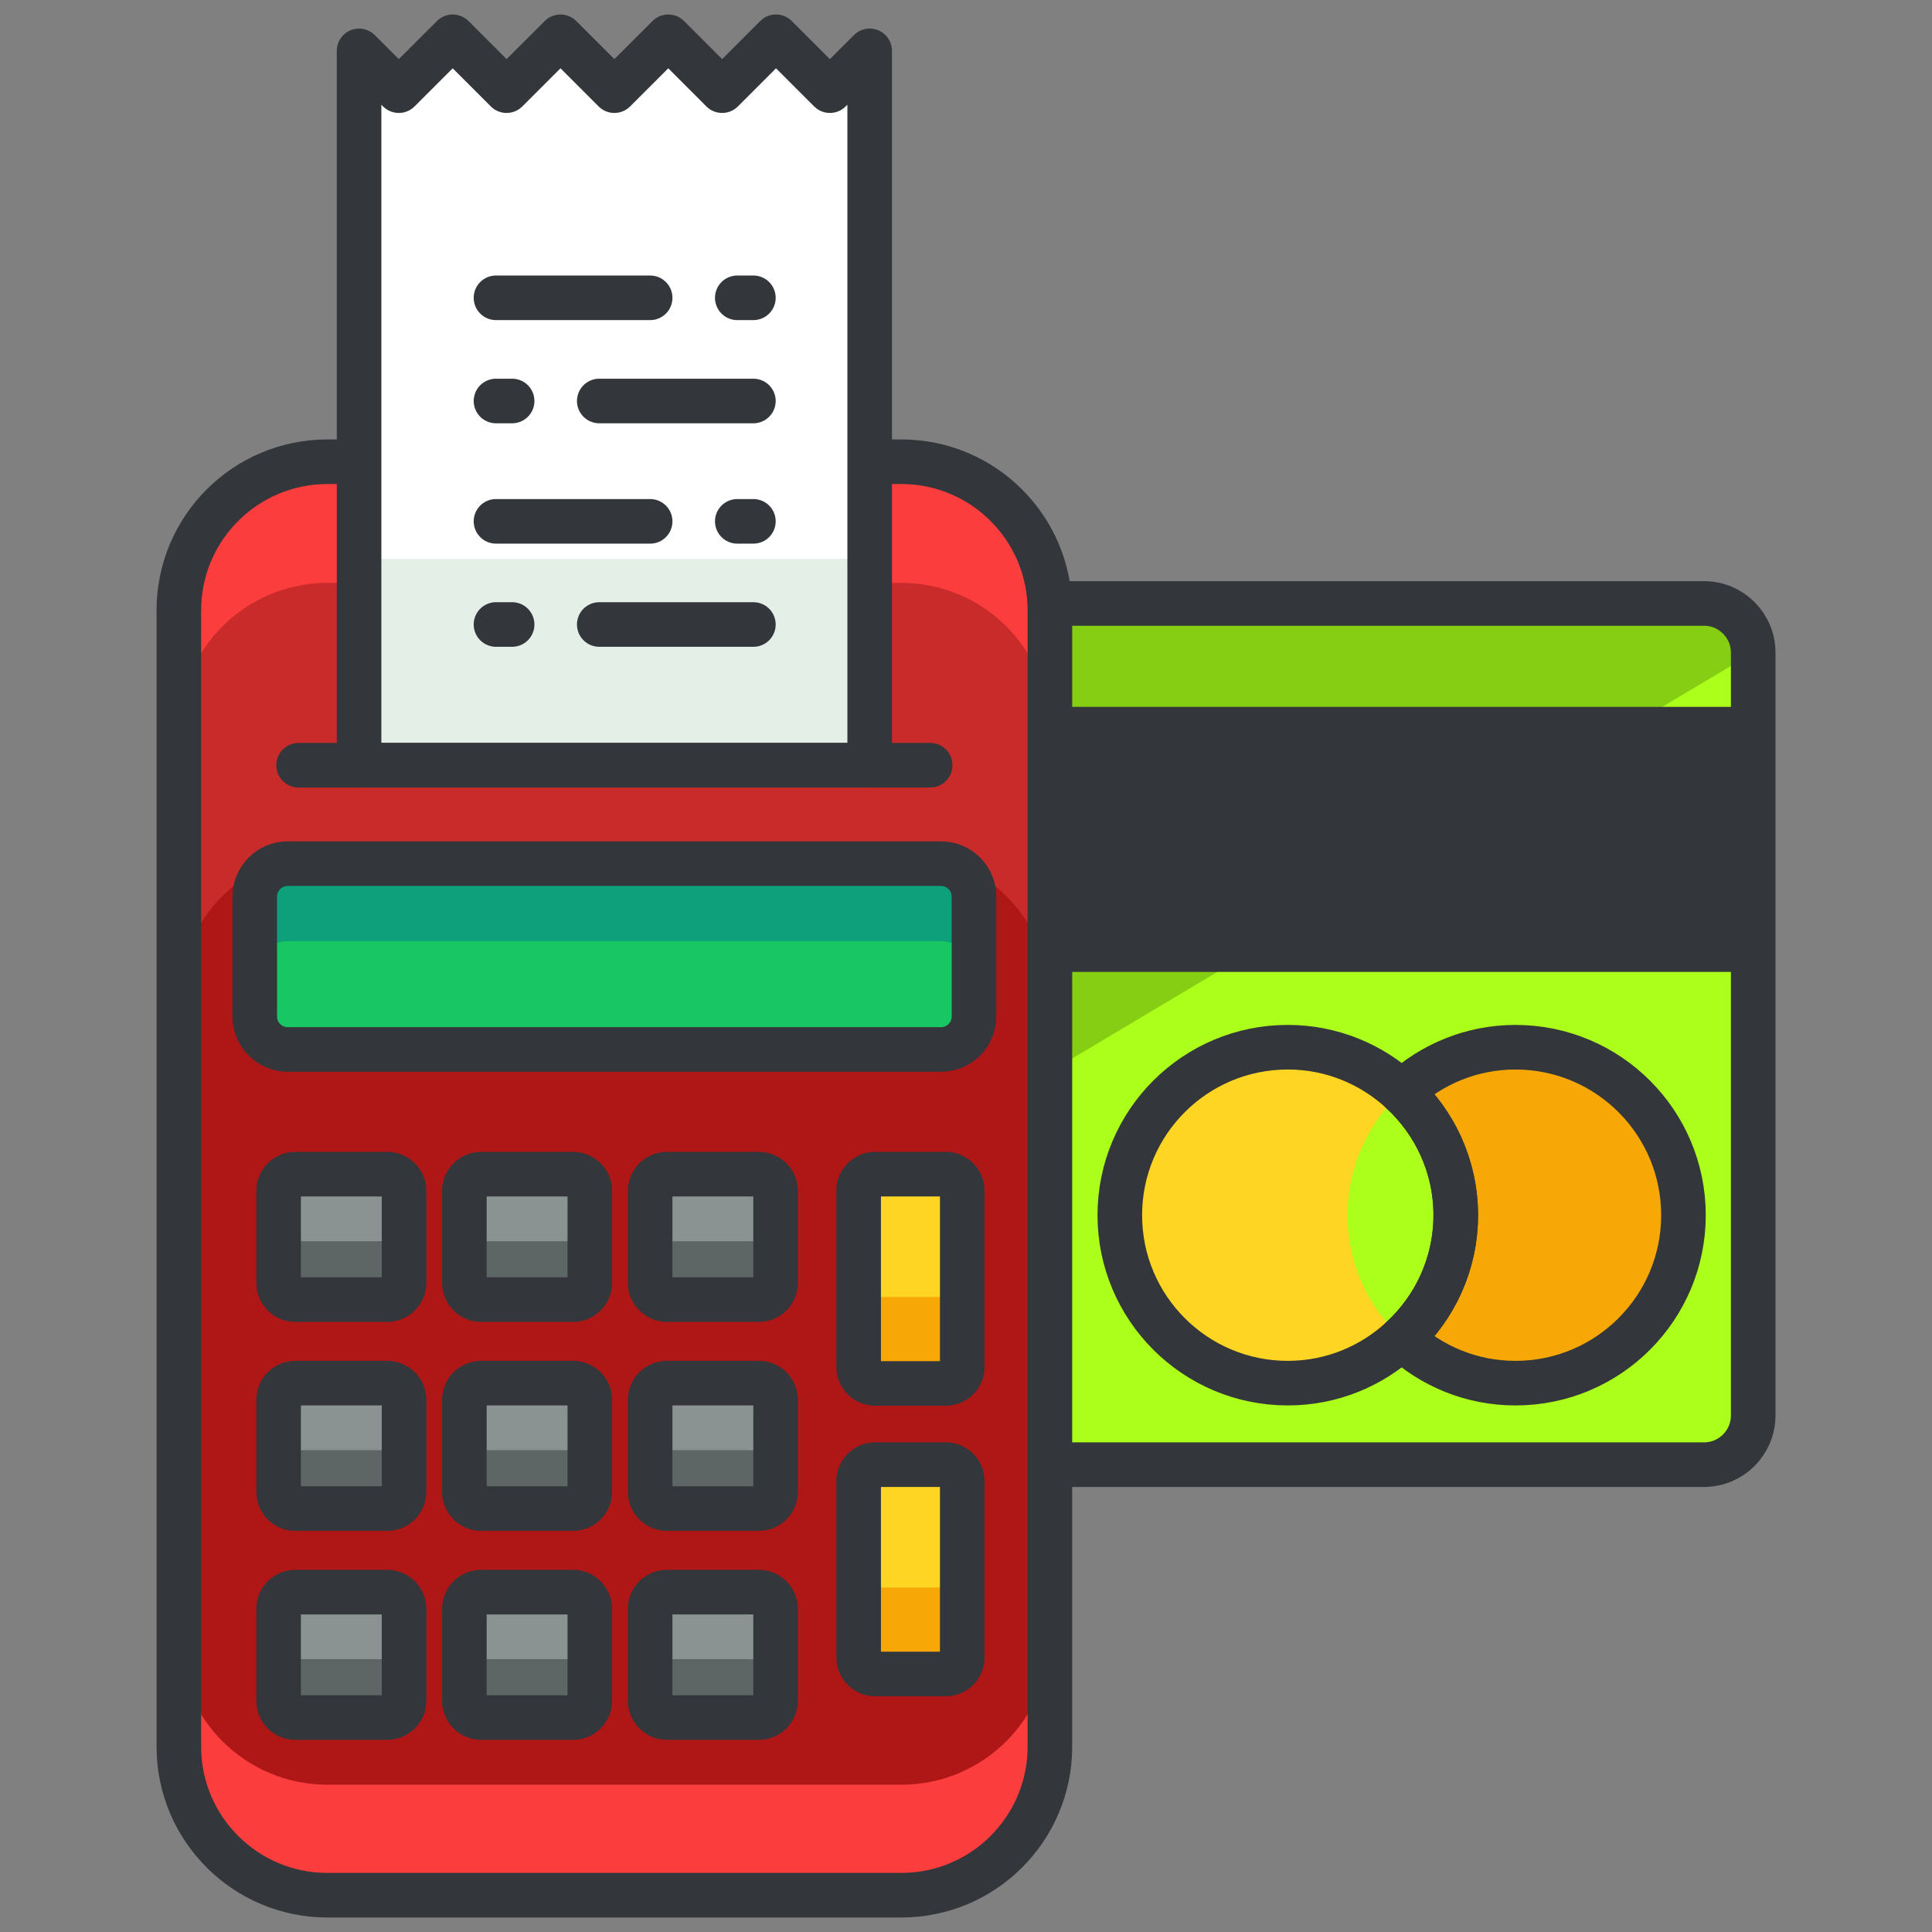 <?xml version="1.0" encoding="utf-8"?>
<!-- Generator: Adobe Illustrator 16.0.0, SVG Export Plug-In . SVG Version: 6.00 Build 0)  -->
<!DOCTYPE svg PUBLIC "-//W3C//DTD SVG 1.1//EN" "http://www.w3.org/Graphics/SVG/1.1/DTD/svg11.dtd">
<svg version="1.1" id="Layer_1" xmlns="http://www.w3.org/2000/svg" xmlns:xlink="http://www.w3.org/1999/xlink" x="0px" y="0px"
	 width="130px" height="130px" viewBox="0 0 130 130" enable-background="new 0 0 130 130" xml:space="preserve">
<rect x="0" y="0" width="130" height="130" fill="#808080" stroke="none"/>
<g>
	<g>
		<g>
			<path fill="#ABFF1A" d="M22.968,95.242c0,1.828,1.482,3.312,3.311,3.312h88.379c1.828,0,3.311-1.484,3.311-3.312V43.916
				c0-1.828-1.482-3.311-3.311-3.311H26.278c-1.828,0-3.311,1.482-3.311,3.311V95.242z"/>
			<path fill="#85CE13" d="M117.968,43.916c0-1.828-1.482-3.311-3.311-3.311H26.278c-1.828,0-3.311,1.482-3.311,3.311v51.326
				c0,1.828,1.482,3.312,3.311,3.312"/>
			<rect x="22.968" y="47.564" fill="#33363A" width="95" height="17.834"/>
			<path fill="none" stroke="#33363A" stroke-width="3" stroke-linecap="round" stroke-linejoin="round" stroke-miterlimit="10" d="
				M22.968,95.242c0,1.828,1.482,3.312,3.311,3.312h88.379c1.828,0,3.311-1.484,3.311-3.312V43.916c0-1.828-1.482-3.311-3.311-3.311
				H26.278c-1.828,0-3.311,1.482-3.311,3.311V95.242z"/>
			
				<line fill="none" stroke="#33363A" stroke-width="3" stroke-linecap="round" stroke-linejoin="round" stroke-miterlimit="10" x1="45.21" y1="80.232" x2="45.21" y2="88.414"/>
			
				<line fill="none" stroke="#33363A" stroke-width="3" stroke-linecap="round" stroke-linejoin="round" stroke-miterlimit="10" x1="41.265" y1="80.232" x2="41.265" y2="86.225"/>
			
				<line fill="none" stroke="#33363A" stroke-width="3" stroke-linecap="round" stroke-linejoin="round" stroke-miterlimit="10" x1="37.321" y1="80.232" x2="37.321" y2="86.225"/>
			
				<line fill="none" stroke="#33363A" stroke-width="3" stroke-linecap="round" stroke-linejoin="round" stroke-miterlimit="10" x1="33.374" y1="80.232" x2="33.374" y2="86.225"/>
			
				<line fill="none" stroke="#33363A" stroke-width="3" stroke-linecap="round" stroke-linejoin="round" stroke-miterlimit="10" x1="29.429" y1="80.232" x2="29.429" y2="88.414"/>
			<g>
				<path fill="#F7A706" d="M97.954,81.766c0-3.279-1.406-6.225-3.639-8.291c2.014-1.861,4.699-3.01,7.66-3.01
					c6.242,0,11.301,5.061,11.301,11.301c0,6.242-5.059,11.303-11.301,11.303c-2.961,0-5.646-1.146-7.66-3.01
					C96.548,87.994,97.954,85.049,97.954,81.766z"/>
				<path fill="#FFD524" d="M86.653,70.465c2.961,0,5.646,1.148,7.662,3.01c-2.234,2.066-3.641,5.012-3.641,8.291
					c0,3.283,1.406,6.229,3.641,8.293c-2.016,1.863-4.701,3.01-7.662,3.01c-6.24,0-11.303-5.061-11.303-11.303
					C75.351,75.525,80.413,70.465,86.653,70.465z"/>
			</g>
			<g>
				
					<path fill="none" stroke="#33363A" stroke-width="3" stroke-linecap="round" stroke-linejoin="round" stroke-miterlimit="10" d="
					M97.954,81.766c0-3.279-1.406-6.225-3.639-8.291c2.014-1.861,4.699-3.01,7.66-3.01c6.242,0,11.301,5.061,11.301,11.301
					c0,6.242-5.059,11.303-11.301,11.303c-2.961,0-5.646-1.146-7.66-3.01C96.548,87.994,97.954,85.049,97.954,81.766z"/>
				
					<path fill="none" stroke="#33363A" stroke-width="3" stroke-linecap="round" stroke-linejoin="round" stroke-miterlimit="10" d="
					M94.315,90.059c-2.016,1.863-4.701,3.01-7.662,3.01c-6.24,0-11.303-5.061-11.303-11.303c0-6.24,5.062-11.301,11.303-11.301
					c2.961,0,5.646,1.148,7.662,3.01"/>
				
					<path fill="none" stroke="#33363A" stroke-width="3" stroke-linecap="round" stroke-linejoin="round" stroke-miterlimit="10" d="
					M94.315,73.475c2.232,2.066,3.639,5.012,3.639,8.291c0,3.283-1.406,6.229-3.639,8.293"/>
			</g>
		</g>
		<path fill="#C92B2B" d="M70.646,117.525c0,5.523-4.477,10-10,10H22.034c-5.523,0-10-4.477-10-10V41.068c0-5.521,4.477-10,10-10
			h38.611c5.523,0,10,4.479,10,10V117.525z"/>
		<path fill="#AF1717" d="M60.646,57.367H22.034c-5.523,0-10,4.477-10,10v50.158c0,5.523,4.477,10,10,10h38.611
			c5.523,0,10-4.477,10-10V67.367C70.646,61.844,66.169,57.367,60.646,57.367z"/>
		<path fill="#FC3D3D" d="M60.646,120.09H22.034c-5.523,0-10-4.477-10-10v7.436c0,5.523,4.477,10,10,10h38.611
			c5.523,0,10-4.477,10-10v-7.436C70.646,115.613,66.169,120.09,60.646,120.09z"/>
		<path fill="#FC3D3D" d="M60.646,31.068H22.034c-5.523,0-10,4.479-10,10v8.152c0-5.523,4.477-10,10-10h38.611
			c5.523,0,10,4.477,10,10v-8.152C70.646,35.547,66.169,31.068,60.646,31.068z"/>
		<path fill="none" stroke="#33363A" stroke-width="3" stroke-linecap="round" stroke-linejoin="round" stroke-miterlimit="10" d="
			M70.646,117.525c0,5.523-4.477,10-10,10H22.034c-5.523,0-10-4.477-10-10V41.068c0-5.521,4.477-10,10-10h38.611
			c5.523,0,10,4.479,10,10V117.525z"/>
		<g>
			<polygon fill="#E4EFE8" points="55.843,6.1 52.216,2.475 48.591,6.1 44.966,2.475 41.339,6.1 37.714,2.475 34.087,6.1 
				30.462,2.475 26.835,6.1 24.161,3.424 24.161,51.49 58.519,51.49 58.519,3.422 			"/>
			<polygon fill="#FFFFFF" points="52.216,2.475 48.591,6.1 44.966,2.475 41.339,6.1 37.714,2.475 34.087,6.1 30.462,2.475 
				26.835,6.1 24.161,3.424 24.161,37.605 58.519,37.605 58.519,3.422 55.843,6.1 			"/>
			
				<polygon fill="none" stroke="#33363A" stroke-width="3" stroke-linecap="round" stroke-linejoin="round" stroke-miterlimit="10" points="
				55.843,6.1 52.216,2.475 48.591,6.1 44.966,2.475 41.339,6.1 37.714,2.475 34.087,6.1 30.462,2.475 26.835,6.1 24.161,3.424 
				24.161,51.49 58.519,51.49 58.519,3.422 			"/>
		</g>
		
			<line fill="none" stroke="#33363A" stroke-width="3" stroke-linecap="round" stroke-linejoin="round" stroke-miterlimit="10" x1="20.091" y1="51.49" x2="62.591" y2="51.49"/>
		<path fill="#0DA07A" d="M65.538,68.395c0,1.227-0.994,2.221-2.221,2.221H19.362c-1.227,0-2.221-0.994-2.221-2.221v-8.061
			c0-1.227,0.994-2.221,2.221-2.221h43.955c1.227,0,2.221,0.994,2.221,2.221V68.395z"/>
		<path fill="#18C663" d="M63.317,63.33H19.362c-1.227,0-2.221,0.992-2.221,2.219v2.846c0,1.227,0.994,2.221,2.221,2.221h43.955
			c1.227,0,2.221-0.994,2.221-2.221v-2.846C65.538,64.322,64.544,63.33,63.317,63.33z"/>
		<path fill="none" stroke="#33363A" stroke-width="3" stroke-linecap="round" stroke-linejoin="round" stroke-miterlimit="10" d="
			M65.538,68.395c0,1.227-0.994,2.221-2.221,2.221H19.362c-1.227,0-2.221-0.994-2.221-2.221v-8.061c0-1.227,0.994-2.221,2.221-2.221
			h43.955c1.227,0,2.221,0.994,2.221,2.221V68.395z"/>
		<g>
			<path fill="#F7A706" d="M63.644,79.008c0.609,0,1.104,0.494,1.104,1.104v11.873c0,0.609-0.494,1.104-1.104,1.104h-4.762
				c-0.609,0-1.105-0.494-1.105-1.104V80.111c0-0.609,0.496-1.104,1.105-1.104H63.644z"/>
			<path fill="#FFD524" d="M63.644,79.008h-4.762c-0.609,0-1.105,0.494-1.105,1.104v6.057c0,0.611,0.496,1.105,1.105,1.105h4.762
				c0.609,0,1.104-0.494,1.104-1.105v-6.057C64.747,79.502,64.253,79.008,63.644,79.008z"/>
			<path fill="none" stroke="#33363A" stroke-width="3" stroke-linecap="round" stroke-linejoin="round" stroke-miterlimit="10" d="
				M63.644,79.008c0.609,0,1.104,0.494,1.104,1.104v11.873c0,0.609-0.494,1.104-1.104,1.104h-4.762
				c-0.609,0-1.105-0.494-1.105-1.104V80.111c0-0.609,0.496-1.104,1.105-1.104H63.644z"/>
		</g>
		<g>
			<path fill="#F7A706" d="M63.644,98.555c0.609,0,1.104,0.494,1.104,1.104v11.873c0,0.611-0.494,1.105-1.104,1.105h-4.762
				c-0.609,0-1.105-0.494-1.105-1.105V99.658c0-0.609,0.496-1.104,1.105-1.104H63.644z"/>
			<path fill="#FFD524" d="M63.644,98.555h-4.762c-0.609,0-1.105,0.494-1.105,1.104v6.059c0,0.609,0.496,1.104,1.105,1.104h4.762
				c0.609,0,1.104-0.494,1.104-1.104v-6.059C64.747,99.049,64.253,98.555,63.644,98.555z"/>
			<path fill="none" stroke="#33363A" stroke-width="3" stroke-linecap="round" stroke-linejoin="round" stroke-miterlimit="10" d="
				M63.644,98.555c0.609,0,1.104,0.494,1.104,1.104v11.873c0,0.611-0.494,1.105-1.104,1.105h-4.762
				c-0.609,0-1.105-0.494-1.105-1.105V99.658c0-0.609,0.496-1.104,1.105-1.104H63.644z"/>
		</g>
		<g>
			<path fill="#5D6664" d="M27.188,86.32c0,0.623-0.506,1.129-1.129,1.129h-6.184c-0.625,0-1.129-0.506-1.129-1.129v-6.184
				c0-0.625,0.504-1.129,1.129-1.129h6.184c0.623,0,1.129,0.504,1.129,1.129V86.32z"/>
			<path fill="#8A9391" d="M26.06,79.008h-6.184c-0.625,0-1.129,0.504-1.129,1.129v2.252c0,0.625,0.504,1.129,1.129,1.129h6.184
				c0.623,0,1.129-0.504,1.129-1.129v-2.252C27.188,79.512,26.683,79.008,26.06,79.008z"/>
			<path fill="none" stroke="#33363A" stroke-width="3" stroke-linecap="round" stroke-linejoin="round" stroke-miterlimit="10" d="
				M27.188,86.32c0,0.623-0.506,1.129-1.129,1.129h-6.184c-0.625,0-1.129-0.506-1.129-1.129v-6.184c0-0.625,0.504-1.129,1.129-1.129
				h6.184c0.623,0,1.129,0.504,1.129,1.129V86.32z"/>
		</g>
		<g>
			<path fill="#5D6664" d="M39.688,86.32c0,0.623-0.506,1.129-1.129,1.129h-6.184c-0.625,0-1.129-0.506-1.129-1.129v-6.184
				c0-0.625,0.504-1.129,1.129-1.129h6.184c0.623,0,1.129,0.504,1.129,1.129V86.32z"/>
			<path fill="#8A9391" d="M38.56,79.008h-6.184c-0.625,0-1.129,0.504-1.129,1.129v2.252c0,0.625,0.504,1.129,1.129,1.129h6.184
				c0.623,0,1.129-0.504,1.129-1.129v-2.252C39.688,79.512,39.183,79.008,38.56,79.008z"/>
			<path fill="none" stroke="#33363A" stroke-width="3" stroke-linecap="round" stroke-linejoin="round" stroke-miterlimit="10" d="
				M39.688,86.32c0,0.623-0.506,1.129-1.129,1.129h-6.184c-0.625,0-1.129-0.506-1.129-1.129v-6.184c0-0.625,0.504-1.129,1.129-1.129
				h6.184c0.623,0,1.129,0.504,1.129,1.129V86.32z"/>
		</g>
		<g>
			<path fill="#5D6664" d="M52.188,86.32c0,0.623-0.506,1.129-1.129,1.129h-6.184c-0.625,0-1.129-0.506-1.129-1.129v-6.184
				c0-0.625,0.504-1.129,1.129-1.129h6.184c0.623,0,1.129,0.504,1.129,1.129V86.32z"/>
			<path fill="#8A9391" d="M51.06,79.008h-6.184c-0.625,0-1.129,0.504-1.129,1.129v2.252c0,0.625,0.504,1.129,1.129,1.129h6.184
				c0.623,0,1.129-0.504,1.129-1.129v-2.252C52.188,79.512,51.683,79.008,51.06,79.008z"/>
			<path fill="none" stroke="#33363A" stroke-width="3" stroke-linecap="round" stroke-linejoin="round" stroke-miterlimit="10" d="
				M52.188,86.32c0,0.623-0.506,1.129-1.129,1.129h-6.184c-0.625,0-1.129-0.506-1.129-1.129v-6.184c0-0.625,0.504-1.129,1.129-1.129
				h6.184c0.623,0,1.129,0.504,1.129,1.129V86.32z"/>
		</g>
		<g>
			<path fill="#5D6664" d="M27.188,100.381c0,0.625-0.506,1.129-1.129,1.129h-6.184c-0.625,0-1.129-0.504-1.129-1.129v-6.184
				c0-0.623,0.504-1.129,1.129-1.129h6.184c0.623,0,1.129,0.506,1.129,1.129V100.381z"/>
			<path fill="#8A9391" d="M26.06,93.068h-6.184c-0.625,0-1.129,0.506-1.129,1.129v2.254c0,0.623,0.504,1.129,1.129,1.129h6.184
				c0.623,0,1.129-0.506,1.129-1.129v-2.254C27.188,93.574,26.683,93.068,26.06,93.068z"/>
			<path fill="none" stroke="#33363A" stroke-width="3" stroke-linecap="round" stroke-linejoin="round" stroke-miterlimit="10" d="
				M27.188,100.381c0,0.625-0.506,1.129-1.129,1.129h-6.184c-0.625,0-1.129-0.504-1.129-1.129v-6.184
				c0-0.623,0.504-1.129,1.129-1.129h6.184c0.623,0,1.129,0.506,1.129,1.129V100.381z"/>
		</g>
		<g>
			<path fill="#5D6664" d="M39.688,100.381c0,0.625-0.506,1.129-1.129,1.129h-6.184c-0.625,0-1.129-0.504-1.129-1.129v-6.184
				c0-0.623,0.504-1.129,1.129-1.129h6.184c0.623,0,1.129,0.506,1.129,1.129V100.381z"/>
			<path fill="#8A9391" d="M38.56,93.068h-6.184c-0.625,0-1.129,0.506-1.129,1.129v2.254c0,0.623,0.504,1.129,1.129,1.129h6.184
				c0.623,0,1.129-0.506,1.129-1.129v-2.254C39.688,93.574,39.183,93.068,38.56,93.068z"/>
			<path fill="none" stroke="#33363A" stroke-width="3" stroke-linecap="round" stroke-linejoin="round" stroke-miterlimit="10" d="
				M39.688,100.381c0,0.625-0.506,1.129-1.129,1.129h-6.184c-0.625,0-1.129-0.504-1.129-1.129v-6.184
				c0-0.623,0.504-1.129,1.129-1.129h6.184c0.623,0,1.129,0.506,1.129,1.129V100.381z"/>
		</g>
		<g>
			<path fill="#5D6664" d="M52.188,100.381c0,0.625-0.506,1.129-1.129,1.129h-6.184c-0.625,0-1.129-0.504-1.129-1.129v-6.184
				c0-0.623,0.504-1.129,1.129-1.129h6.184c0.623,0,1.129,0.506,1.129,1.129V100.381z"/>
			<path fill="#8A9391" d="M51.06,93.068h-6.184c-0.625,0-1.129,0.506-1.129,1.129v2.254c0,0.623,0.504,1.129,1.129,1.129h6.184
				c0.623,0,1.129-0.506,1.129-1.129v-2.254C52.188,93.574,51.683,93.068,51.06,93.068z"/>
			<path fill="none" stroke="#33363A" stroke-width="3" stroke-linecap="round" stroke-linejoin="round" stroke-miterlimit="10" d="
				M52.188,100.381c0,0.625-0.506,1.129-1.129,1.129h-6.184c-0.625,0-1.129-0.504-1.129-1.129v-6.184
				c0-0.623,0.504-1.129,1.129-1.129h6.184c0.623,0,1.129,0.506,1.129,1.129V100.381z"/>
		</g>
		<g>
			<path fill="#5D6664" d="M27.188,114.443c0,0.623-0.506,1.129-1.129,1.129h-6.184c-0.625,0-1.129-0.506-1.129-1.129v-6.184
				c0-0.625,0.504-1.129,1.129-1.129h6.184c0.623,0,1.129,0.504,1.129,1.129V114.443z"/>
			<path fill="#8A9391" d="M26.06,107.131h-6.184c-0.625,0-1.129,0.504-1.129,1.129v2.252c0,0.625,0.504,1.129,1.129,1.129h6.184
				c0.623,0,1.129-0.504,1.129-1.129v-2.252C27.188,107.635,26.683,107.131,26.06,107.131z"/>
			<path fill="none" stroke="#33363A" stroke-width="3" stroke-linecap="round" stroke-linejoin="round" stroke-miterlimit="10" d="
				M27.188,114.443c0,0.623-0.506,1.129-1.129,1.129h-6.184c-0.625,0-1.129-0.506-1.129-1.129v-6.184
				c0-0.625,0.504-1.129,1.129-1.129h6.184c0.623,0,1.129,0.504,1.129,1.129V114.443z"/>
		</g>
		<g>
			<path fill="#5D6664" d="M39.688,114.443c0,0.623-0.506,1.129-1.129,1.129h-6.184c-0.625,0-1.129-0.506-1.129-1.129v-6.184
				c0-0.625,0.504-1.129,1.129-1.129h6.184c0.623,0,1.129,0.504,1.129,1.129V114.443z"/>
			<path fill="#8A9391" d="M38.56,107.131h-6.184c-0.625,0-1.129,0.504-1.129,1.129v2.252c0,0.625,0.504,1.129,1.129,1.129h6.184
				c0.623,0,1.129-0.504,1.129-1.129v-2.252C39.688,107.635,39.183,107.131,38.56,107.131z"/>
			<path fill="none" stroke="#33363A" stroke-width="3" stroke-linecap="round" stroke-linejoin="round" stroke-miterlimit="10" d="
				M39.688,114.443c0,0.623-0.506,1.129-1.129,1.129h-6.184c-0.625,0-1.129-0.506-1.129-1.129v-6.184
				c0-0.625,0.504-1.129,1.129-1.129h6.184c0.623,0,1.129,0.504,1.129,1.129V114.443z"/>
		</g>
		<g>
			<path fill="#5D6664" d="M52.188,114.443c0,0.623-0.506,1.129-1.129,1.129h-6.184c-0.625,0-1.129-0.506-1.129-1.129v-6.184
				c0-0.625,0.504-1.129,1.129-1.129h6.184c0.623,0,1.129,0.504,1.129,1.129V114.443z"/>
			<path fill="#8A9391" d="M51.06,107.131h-6.184c-0.625,0-1.129,0.504-1.129,1.129v2.252c0,0.625,0.504,1.129,1.129,1.129h6.184
				c0.623,0,1.129-0.504,1.129-1.129v-2.252C52.188,107.635,51.683,107.131,51.06,107.131z"/>
			<path fill="none" stroke="#33363A" stroke-width="3" stroke-linecap="round" stroke-linejoin="round" stroke-miterlimit="10" d="
				M52.188,114.443c0,0.623-0.506,1.129-1.129,1.129h-6.184c-0.625,0-1.129-0.506-1.129-1.129v-6.184
				c0-0.625,0.504-1.129,1.129-1.129h6.184c0.623,0,1.129,0.504,1.129,1.129V114.443z"/>
		</g>
	</g>
	<g>
		
			<line fill="none" stroke="#33363A" stroke-width="3" stroke-linecap="round" stroke-linejoin="round" stroke-miterlimit="10" x1="33.374" y1="20.039" x2="43.747" y2="20.039"/>
		
			<line fill="none" stroke="#33363A" stroke-width="3" stroke-linecap="round" stroke-linejoin="round" stroke-miterlimit="10" x1="49.61" y1="20.039" x2="50.694" y2="20.039"/>
	</g>
	<g>
		
			<line fill="none" stroke="#33363A" stroke-width="3" stroke-linecap="round" stroke-linejoin="round" stroke-miterlimit="10" x1="50.694" y1="26.982" x2="40.323" y2="26.982"/>
		
			<line fill="none" stroke="#33363A" stroke-width="3" stroke-linecap="round" stroke-linejoin="round" stroke-miterlimit="10" x1="34.46" y1="26.982" x2="33.374" y2="26.982"/>
	</g>
	<g>
		
			<line fill="none" stroke="#33363A" stroke-width="3" stroke-linecap="round" stroke-linejoin="round" stroke-miterlimit="10" x1="33.374" y1="35.08" x2="43.747" y2="35.08"/>
		
			<line fill="none" stroke="#33363A" stroke-width="3" stroke-linecap="round" stroke-linejoin="round" stroke-miterlimit="10" x1="49.61" y1="35.08" x2="50.694" y2="35.08"/>
	</g>
	<g>
		
			<line fill="none" stroke="#33363A" stroke-width="3" stroke-linecap="round" stroke-linejoin="round" stroke-miterlimit="10" x1="50.694" y1="42.021" x2="40.323" y2="42.021"/>
		
			<line fill="none" stroke="#33363A" stroke-width="3" stroke-linecap="round" stroke-linejoin="round" stroke-miterlimit="10" x1="34.46" y1="42.021" x2="33.374" y2="42.021"/>
	</g>
</g>
</svg>
